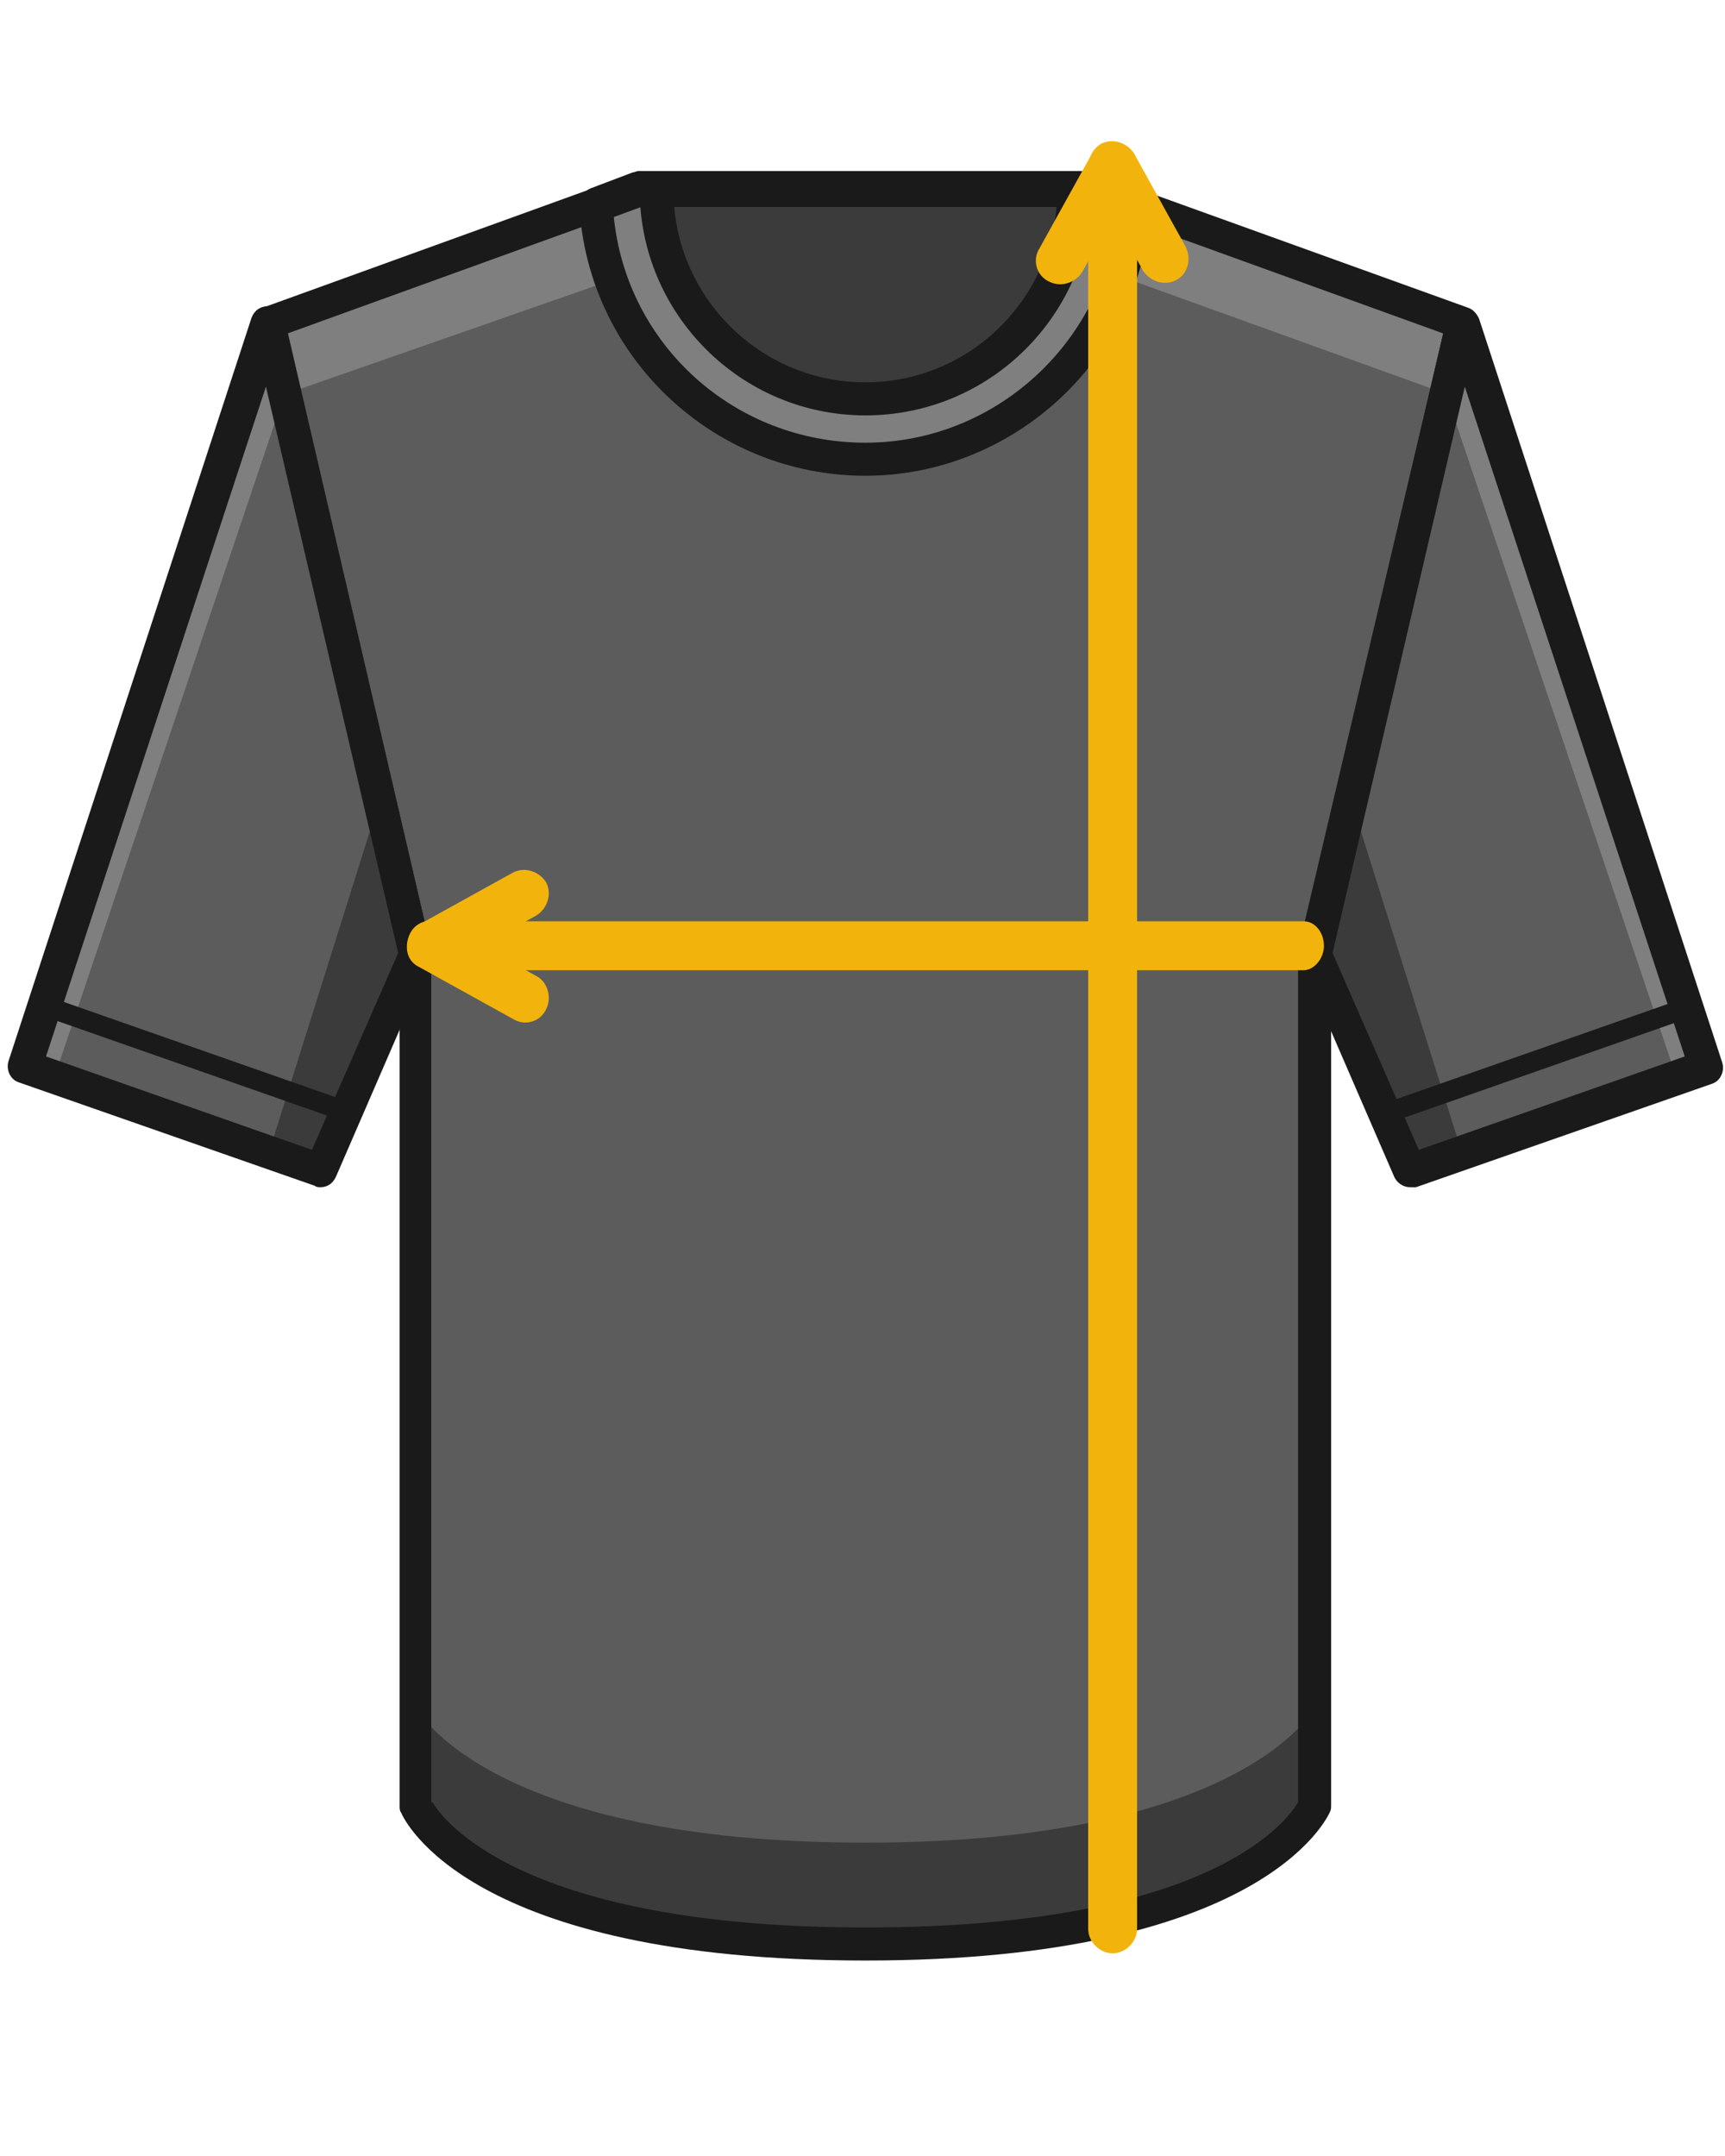 <?xml version="1.0" encoding="utf-8"?>
<!-- Generator: Adobe Illustrator 25.1.0, SVG Export Plug-In . SVG Version: 6.00 Build 0)  -->
<svg version="1.1" id="Vrstva_1" xmlns="http://www.w3.org/2000/svg" xmlns:xlink="http://www.w3.org/1999/xlink" x="0px" y="0px"
	 viewBox="0 0 120 150" style="enable-background:new 0 0 120 150;" xml:space="preserve">
<style type="text/css">
	.st0{fill:#5C5C5C;}
	.st1{fill:#7F7F80;}
	.st2{fill:#3B3B3B;}
	.st3{fill:#1A1A1A;}
	.st4{fill:#F2B40C;}
</style>
<path class="st0" d="M75.9,13.2H60.2H44.4l-25.7,9.3L29,66.4v59.3c0,0,4,9.6,31.2,9.6s31.2-9.6,31.2-9.6V66.4l10.3-43.9L75.9,13.2z"
	/>
<polygon class="st1" points="49.4,17.1 71.5,16.9 100.6,27.4 101.7,22.5 75.9,13.5 44.5,13.5 18.7,22.5 19.9,27.4 "/>
<path class="st2" d="M60.2,128.2c-26.2,0-31.2-9.3-31.2-9.3v7c0,0,5,9.3,31.2,9.3s31.2-9.3,31.2-9.3v-7
	C91.4,118.9,86.4,128.2,60.2,128.2z"/>
<path class="st3" d="M60.2,136.4c-27.6,0-32.1-9.8-32.3-10.3c-0.1-0.1-0.1-0.3-0.1-0.5V66.5L17.6,22.8c-0.1-0.6,0.2-1.2,0.7-1.4
	L44,12.1c0.1,0,0.3-0.1,0.4-0.1h31.5c0.1,0,0.3,0,0.4,0.1l25.8,9.3c0.6,0.2,0.9,0.8,0.7,1.4L92.6,66.5v59.1c0,0.2,0,0.3-0.1,0.5
	C92.3,126.5,87.8,136.4,60.2,136.4z M30.1,125.4c0.7,1.2,6.2,8.7,30.1,8.7c24,0,29.3-7.4,30.1-8.7v-59c0-0.1,0-0.2,0-0.3l10.1-42.9
	l-24.6-8.9H44.6L20,23.2l10,42.9c0,0.1,0,0.2,0,0.3v59H30.1z"/>
<polygon class="st0" points="18.7,22.5 1.7,74.2 22.3,81.4 28.9,66.4 "/>
<polygon class="st1" points="19.9,27.1 3.8,74.9 1.7,74.4 18.7,22.2 "/>
<polygon class="st2" points="26.4,55.7 28.9,66.4 22.3,81.4 18.7,80.2 "/>
<path class="st3" d="M22.3,82.6c-0.1,0-0.3,0-0.4-0.1L1.3,75.3c-0.6-0.2-0.9-0.9-0.7-1.5l16.9-51.7c0.2-0.5,0.6-0.8,1.2-0.8
	c0.5,0,1,0.4,1.1,0.9L30,66.1c0.1,0.2,0,0.5-0.1,0.7l-6.5,15C23.2,82.3,22.8,82.6,22.3,82.6z M3.2,73.5L21.7,80l6-13.7l-9.2-39.4
	L3.2,73.5z"/>
<rect x="12.8" y="62.8" transform="matrix(0.331 -0.944 0.944 0.331 -60.502 61.99)" class="st3" width="1.4" height="21.8"/>
<polygon class="st0" points="101.7,22.5 118.7,74.2 98.1,81.4 91.5,66.4 "/>
<polygon class="st1" points="100.5,27.1 116.6,74.9 118.7,74.4 101.7,22.2 "/>
<polygon class="st2" points="94,55.7 91.5,66.4 98.1,81.4 101.7,80.2 "/>
<path class="st3" d="M98.1,82.6c-0.5,0-0.9-0.3-1.1-0.7l-6.5-15c-0.1-0.2-0.1-0.5-0.1-0.7l10.2-43.9c0.1-0.5,0.6-0.9,1.1-0.9
	s1,0.3,1.2,0.8l16.9,51.7c0.2,0.6-0.1,1.3-0.7,1.5l-20.6,7.2C98.3,82.6,98.2,82.6,98.1,82.6z M92.7,66.3l6,13.7l18.5-6.5l-15.3-46.6
	L92.7,66.3z"/>
<rect x="96" y="73" transform="matrix(0.944 -0.331 0.331 0.944 -18.387 39.592)" class="st3" width="21.8" height="1.4"/>
<path class="st1" d="M60.2,31.9c9.9,0,17.9-7.6,18.7-17.3c0-0.1,0-0.3,0-0.4L76,13.1H60.2H44.4l-2.9,1.1
	C42.1,24.1,50.2,31.9,60.2,31.9z"/>
<path class="st2" d="M45.6,13.2c0,8,6.5,14.6,14.6,14.6c8,0,14.6-6.5,14.6-14.6C74.8,13.2,45.6,13.2,45.6,13.2z"/>
<path class="st3" d="M60.2,28.9c-8.7,0-15.7-7.1-15.7-15.7c0-0.6,0.5-1.2,1.2-1.2h29.1c0.6,0,1.2,0.5,1.2,1.2
	C75.9,21.9,68.9,28.9,60.2,28.9z M46.9,14.4c0.6,6.8,6.3,12.2,13.3,12.2s12.7-5.4,13.3-12.2C73.5,14.4,46.9,14.4,46.9,14.4z"/>
<path class="st3" d="M60.2,33.1c-10.5,0-19.3-8.2-19.9-18.8c0-0.5,0.3-1,0.8-1.2L44,12c0.1,0,0.3-0.1,0.4-0.1h31.5
	c0.1,0,0.3,0,0.4,0.1l2.9,1.1c0.5,0.2,0.8,0.7,0.8,1.2v0.1c0,0.1,0,0.2,0,0.3C79.3,25,70.5,33.1,60.2,33.1z M42.7,15.1
	c0.9,8.9,8.4,15.7,17.5,15.7c9,0,16.5-6.9,17.5-15.7l-1.9-0.7H44.6L42.7,15.1z"/>
<path class="st4" d="M30.8,67.5h59.9c0.7,0,1.4-0.8,1.4-1.7s-0.6-1.7-1.4-1.7H30.8c-0.7,0-1.4,0.8-1.4,1.7
	C29.4,66.8,30,67.5,30.8,67.5"/>
<path class="st4" d="M75.7,13.2v121c0,0.9,0.8,1.7,1.7,1.7c0.9,0,1.7-0.8,1.7-1.7v-121c0-0.9-0.8-1.7-1.7-1.7
	C76.5,11.5,75.7,12.3,75.7,13.2"/>
<path class="st4" d="M75.3,18.9l3.6-6.5c0.5-0.8,0.2-1.9-0.7-2.3c-0.8-0.5-1.9-0.2-2.3,0.7l-3.6,6.5c-0.5,0.8-0.2,1.9,0.7,2.3
	C73.8,20,74.8,19.7,75.3,18.9"/>
<path class="st4" d="M82.5,17.2l-3.6-6.5c-0.5-0.8-1.5-1.1-2.3-0.7c-0.8,0.5-1.1,1.5-0.7,2.3l3.6,6.5c0.5,0.8,1.5,1.1,2.3,0.7
	C82.6,19.1,82.9,18.1,82.5,17.2"/>
<path class="st4" d="M37.3,67.9l-6.5-3.6c-0.8-0.5-1.9-0.2-2.3,0.7s-0.2,1.9,0.7,2.3l6.5,3.6c0.8,0.5,1.9,0.2,2.3-0.7
	C38.4,69.4,38.1,68.3,37.3,67.9"/>
<path class="st4" d="M35.7,60.7l-6.5,3.6c-0.8,0.5-1.1,1.5-0.7,2.3c0.5,0.8,1.5,1.1,2.3,0.7l6.5-3.6c0.8-0.5,1.1-1.5,0.7-2.3
	C37.5,60.6,36.5,60.3,35.7,60.7"/>
</svg>
